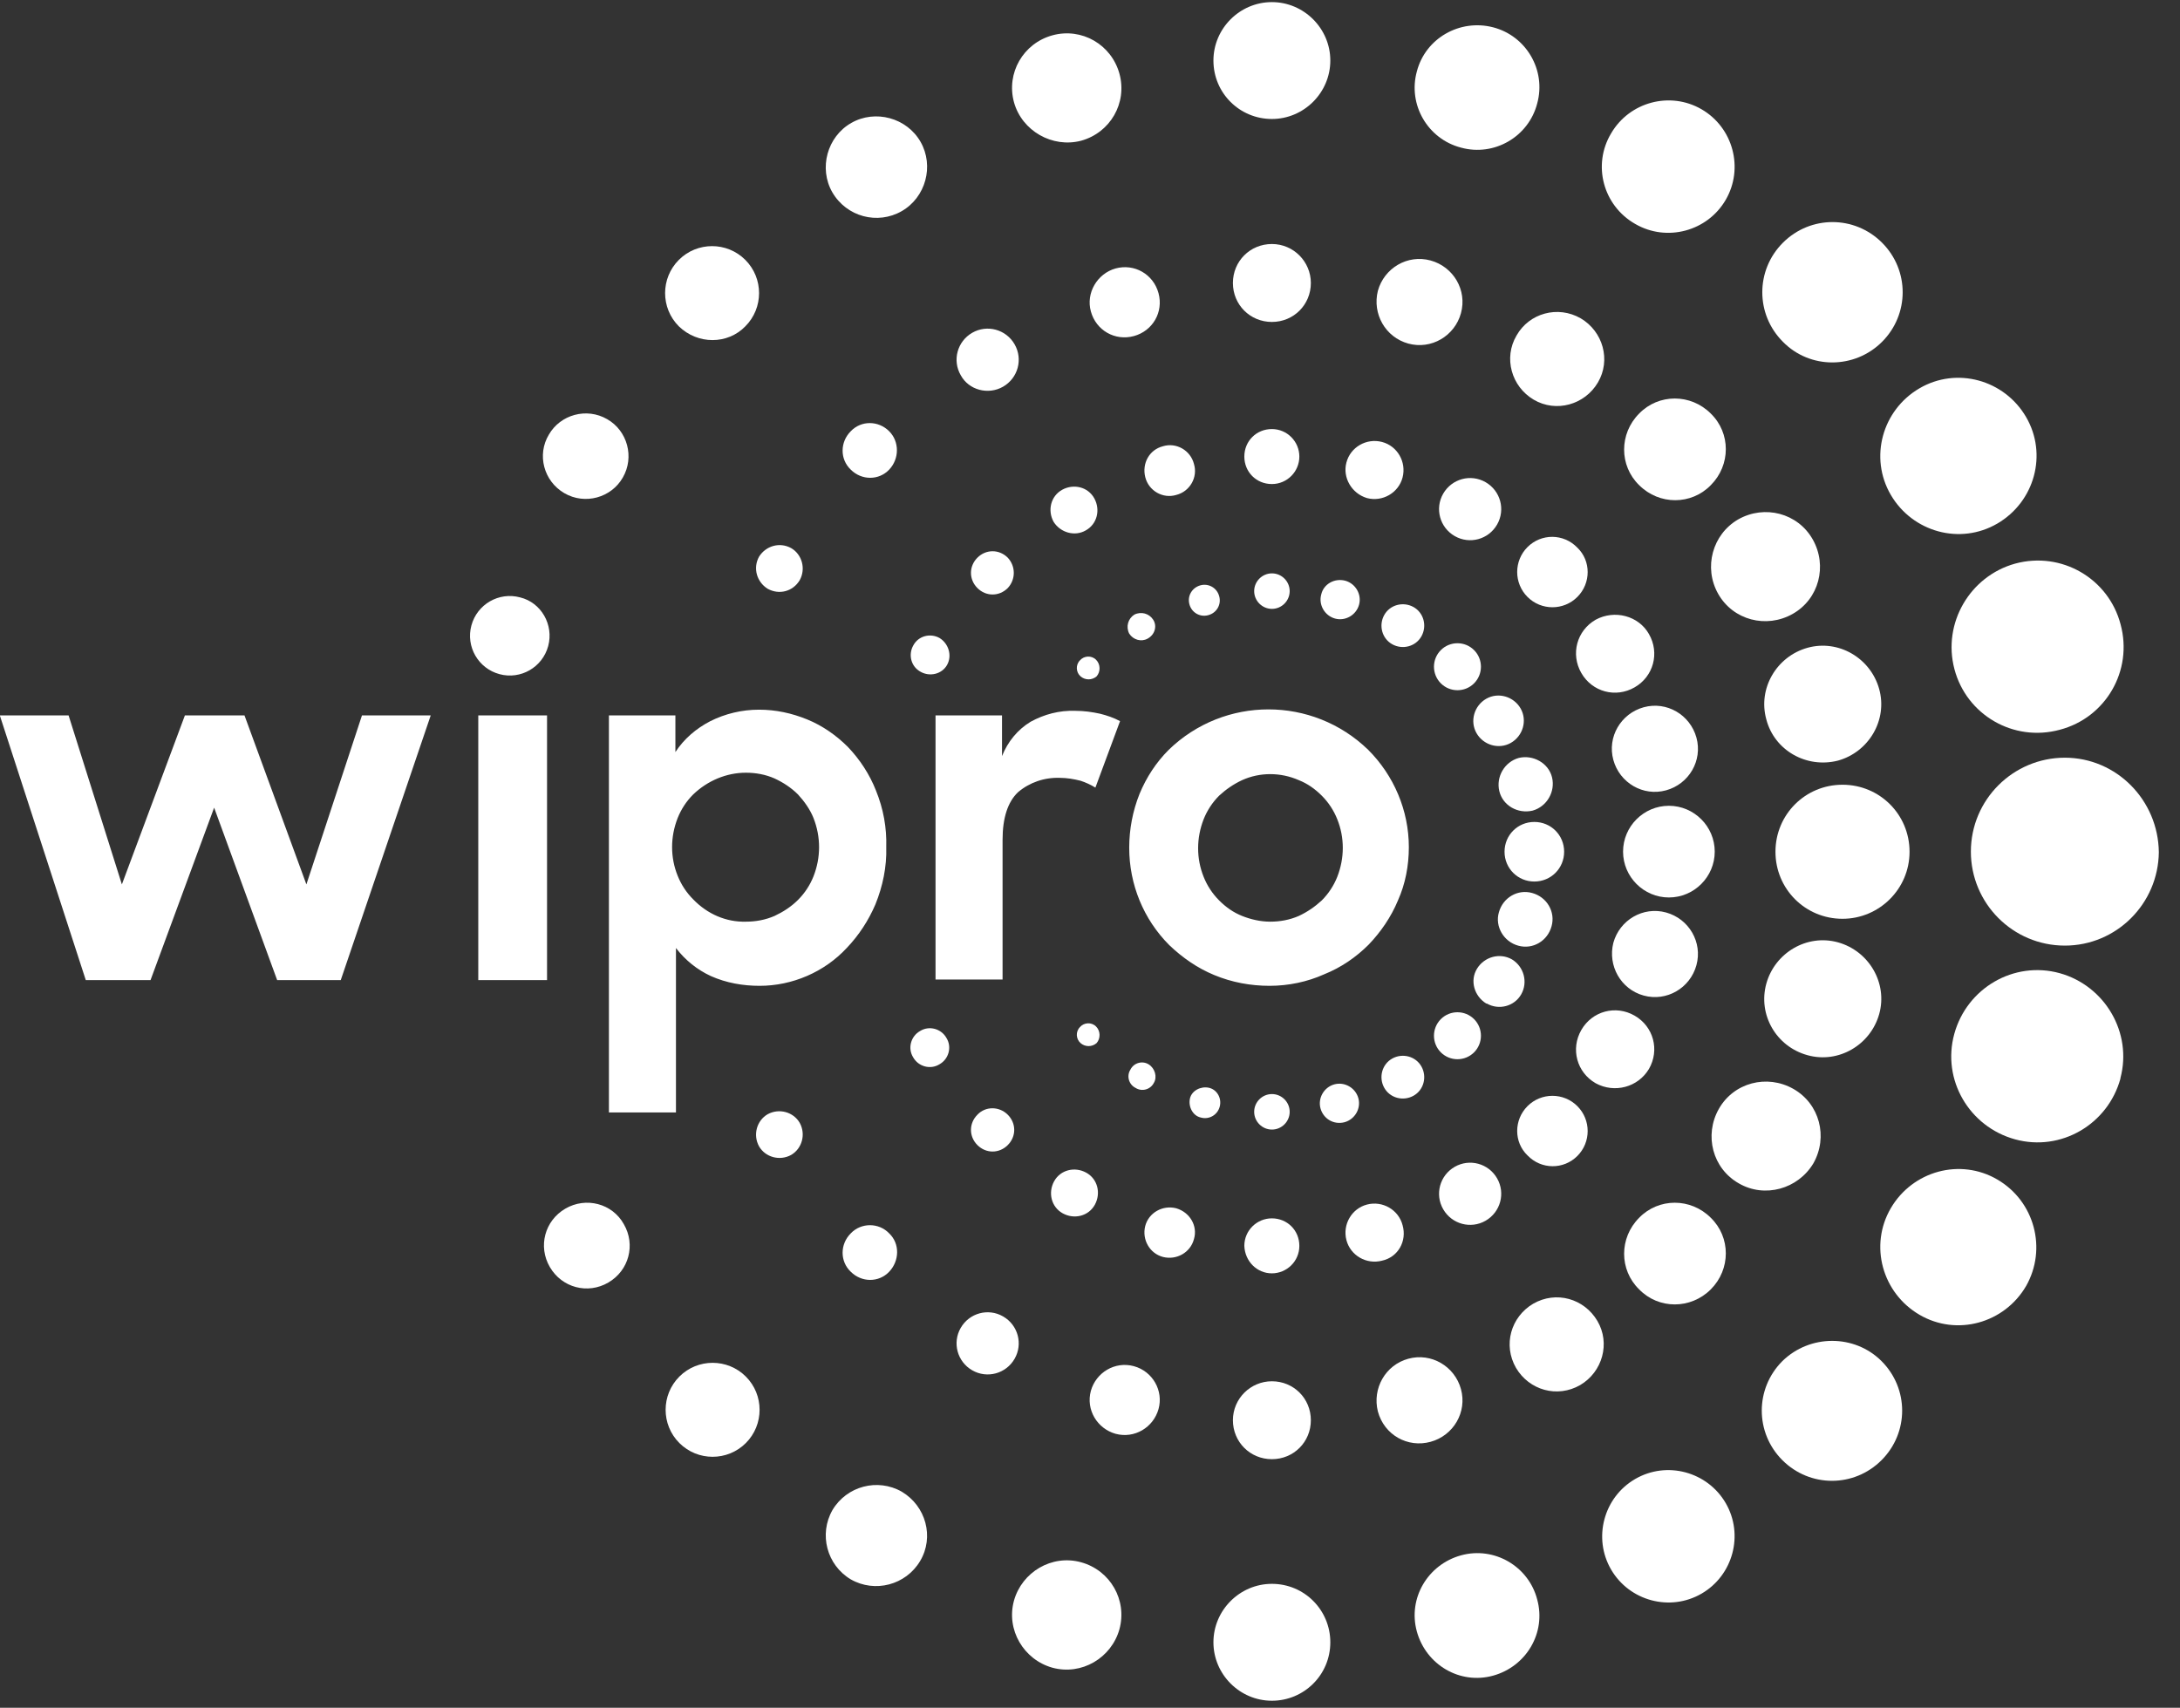 <?xml version="1.0" encoding="UTF-8"?>
<svg xmlns="http://www.w3.org/2000/svg" width="97" height="76" viewBox="0 0 97 76" fill="none">
  <rect x="0" y="0" width="97" height="76" fill="#333333" stroke="none"/>
  <path d="M86.962 29.773C87.497 31.812 89.588 33.036 91.653 32.475C93.693 31.94 94.916 29.849 94.356 27.784C93.82 25.744 91.73 24.521 89.664 25.082C87.65 25.642 86.426 27.733 86.962 29.773Z" fill="white"></path>
  <path d="M81.779 33.849C83.156 33.467 83.998 32.039 83.615 30.663C83.233 29.286 81.805 28.444 80.428 28.827C79.051 29.209 78.21 30.637 78.593 32.014C78.949 33.391 80.377 34.206 81.779 33.849Z" fill="white"></path>
  <path d="M74.132 35.171C75.152 34.891 75.764 33.846 75.484 32.826C75.203 31.806 74.158 31.194 73.138 31.474C72.118 31.755 71.506 32.8 71.787 33.82C72.067 34.84 73.113 35.452 74.132 35.171Z" fill="white"></path>
  <path d="M68.192 36.075C68.829 35.896 69.212 35.233 69.059 34.596C68.906 33.958 68.218 33.576 67.58 33.729C66.943 33.907 66.56 34.57 66.713 35.208C66.866 35.845 67.529 36.228 68.192 36.075Z" fill="white"></path>
  <path d="M84.132 22.023C85.101 23.68 87.218 24.267 88.875 23.298C90.532 22.329 91.118 20.213 90.15 18.556C89.181 16.898 87.065 16.312 85.407 17.281C83.75 18.25 83.164 20.366 84.132 22.023Z" fill="white"></path>
  <path d="M76.451 26.427C77.114 27.6 78.593 27.983 79.766 27.32C80.939 26.657 81.321 25.178 80.658 24.005C79.995 22.832 78.516 22.45 77.344 23.113C76.196 23.776 75.788 25.255 76.451 26.427Z" fill="white"></path>
  <path d="M70.999 27.579C70.158 28.064 69.878 29.109 70.362 29.951C70.846 30.792 71.892 31.073 72.733 30.588C73.575 30.104 73.855 29.058 73.371 28.217C72.912 27.401 71.841 27.121 70.999 27.579Z" fill="white"></path>
  <path d="M66.131 31.096C65.596 31.402 65.392 32.09 65.698 32.626C66.004 33.161 66.692 33.365 67.227 33.059C67.763 32.753 67.967 32.065 67.661 31.529C67.355 30.994 66.666 30.79 66.131 31.096Z" fill="white"></path>
  <path d="M83.743 15.211C84.966 13.988 84.966 12.024 83.743 10.801C82.519 9.577 80.556 9.577 79.332 10.801C78.108 12.024 78.108 13.988 79.332 15.211C80.53 16.435 82.519 16.435 83.743 15.211Z" fill="white"></path>
  <path d="M76.122 18.404C75.23 17.511 73.802 17.511 72.935 18.404C72.043 19.296 72.043 20.724 72.935 21.591C73.827 22.483 75.255 22.483 76.122 21.591C77.014 20.698 77.014 19.27 76.122 18.404Z" fill="white"></path>
  <path d="M67.967 24.346C67.355 24.958 67.355 25.953 67.967 26.565C68.579 27.177 69.573 27.177 70.185 26.565C70.797 25.953 70.797 24.958 70.185 24.372C69.573 23.735 68.579 23.735 67.967 24.346Z" fill="white"></path>
  <path d="M64.111 30.41C64.519 30.818 65.181 30.818 65.589 30.41C65.997 30.002 65.997 29.339 65.589 28.931C65.181 28.523 64.519 28.523 64.111 28.931C63.703 29.339 63.703 30.002 64.111 30.41Z" fill="white"></path>
  <path d="M72.758 9.965C74.16 10.78 75.97 10.296 76.786 8.894C77.602 7.491 77.118 5.681 75.715 4.865C74.313 4.05 72.503 4.534 71.687 5.936C70.846 7.339 71.33 9.149 72.758 9.965Z" fill="white"></path>
  <path d="M67.479 14.931C66.892 15.925 67.249 17.2 68.243 17.787C69.238 18.373 70.513 18.016 71.099 17.022C71.686 16.027 71.329 14.753 70.334 14.166C69.314 13.58 68.04 13.937 67.479 14.931Z" fill="white"></path>
  <path d="M66.103 21.459C65.44 21.076 64.599 21.306 64.216 21.968C63.834 22.631 64.063 23.473 64.726 23.855C65.389 24.238 66.231 24.008 66.613 23.345C66.995 22.682 66.766 21.841 66.103 21.459Z" fill="white"></path>
  <path d="M62.892 27.013C62.433 26.759 61.846 26.912 61.592 27.37C61.337 27.829 61.49 28.416 61.949 28.671C62.407 28.926 62.994 28.773 63.249 28.314C63.504 27.855 63.351 27.268 62.892 27.013Z" fill="white"></path>
  <path d="M65.007 6.569C66.486 6.977 68.016 6.085 68.398 4.606C68.806 3.127 67.914 1.598 66.435 1.215C64.956 0.833 63.427 1.7 63.044 3.178C62.636 4.657 63.529 6.187 65.007 6.569Z" fill="white"></path>
  <path d="M62.661 15.289C63.681 15.569 64.726 14.957 65.006 13.937C65.287 12.917 64.675 11.872 63.655 11.592C62.635 11.311 61.59 11.923 61.309 12.943C61.054 13.963 61.641 15.008 62.661 15.289Z" fill="white"></path>
  <path d="M60.827 22.166C61.515 22.344 62.229 21.936 62.408 21.248C62.586 20.559 62.178 19.845 61.49 19.667C60.801 19.488 60.087 19.896 59.909 20.585C59.731 21.248 60.139 21.962 60.827 22.166Z" fill="white"></path>
  <path d="M58.789 26.455C58.661 26.914 58.942 27.399 59.401 27.526C59.859 27.654 60.344 27.373 60.471 26.914C60.599 26.455 60.318 25.971 59.859 25.843C59.375 25.716 58.891 25.996 58.789 26.455Z" fill="white"></path>
  <path d="M56.593 5.295C58.02 5.295 59.193 4.122 59.193 2.694C59.193 1.267 58.02 0.094 56.593 0.094C55.165 0.094 53.992 1.267 53.992 2.694C53.992 4.148 55.165 5.295 56.593 5.295Z" fill="white"></path>
  <path d="M56.593 10.859C55.624 10.859 54.859 11.624 54.859 12.593C54.859 13.562 55.624 14.327 56.593 14.327C57.562 14.327 58.327 13.562 58.327 12.593C58.327 11.65 57.562 10.859 56.593 10.859Z" fill="white"></path>
  <path d="M57.815 20.318C57.815 19.655 57.279 19.094 56.591 19.094C55.903 19.094 55.367 19.629 55.367 20.318C55.367 21.006 55.903 21.541 56.591 21.541C57.279 21.541 57.815 20.98 57.815 20.318Z" fill="white"></path>
  <path d="M56.595 25.516C56.162 25.516 55.805 25.873 55.805 26.306C55.805 26.739 56.162 27.096 56.595 27.096C57.029 27.096 57.385 26.739 57.385 26.306C57.385 25.873 57.029 25.516 56.595 25.516Z" fill="white"></path>
  <path d="M48.102 6.263C49.402 5.906 50.167 4.581 49.81 3.28C49.453 1.98 48.127 1.215 46.827 1.572C45.527 1.929 44.762 3.255 45.119 4.555C45.476 5.83 46.827 6.595 48.102 6.263Z" fill="white"></path>
  <path d="M48.539 13.86C48.769 14.701 49.61 15.185 50.452 14.956C51.293 14.727 51.778 13.885 51.548 13.044C51.319 12.203 50.477 11.718 49.636 11.947C48.82 12.177 48.31 13.044 48.539 13.86Z" fill="white"></path>
  <path d="M50.959 21.235C51.112 21.847 51.749 22.204 52.336 22.026C52.948 21.873 53.305 21.235 53.126 20.649C52.973 20.037 52.336 19.68 51.749 19.858C51.137 20.012 50.806 20.623 50.959 21.235Z" fill="white"></path>
  <path d="M52.923 26.891C53.025 27.273 53.407 27.477 53.764 27.375C54.147 27.273 54.35 26.891 54.249 26.534C54.147 26.151 53.764 25.948 53.407 26.05C53.05 26.151 52.821 26.509 52.923 26.891Z" fill="white"></path>
  <path d="M40.119 9.398C41.19 8.786 41.572 7.384 40.961 6.313C40.349 5.242 38.946 4.86 37.876 5.472C36.805 6.084 36.422 7.486 37.034 8.557C37.672 9.653 39.048 10.01 40.119 9.398Z" fill="white"></path>
  <path d="M44.634 17.207C45.297 16.824 45.527 15.983 45.144 15.32C44.762 14.657 43.92 14.428 43.258 14.81C42.595 15.193 42.365 16.034 42.748 16.697C43.105 17.36 43.971 17.589 44.634 17.207Z" fill="white"></path>
  <path d="M48.309 23.605C48.819 23.325 48.972 22.687 48.691 22.177C48.411 21.668 47.773 21.515 47.263 21.795C46.754 22.076 46.6 22.713 46.881 23.223C47.187 23.707 47.824 23.886 48.309 23.605Z" fill="white"></path>
  <path d="M51.314 27.582C51.135 27.301 50.778 27.199 50.472 27.352C50.192 27.531 50.09 27.888 50.243 28.194C50.421 28.474 50.778 28.576 51.059 28.423C51.39 28.245 51.492 27.862 51.314 27.582Z" fill="white"></path>
  <path d="M33.163 14.523C33.979 13.707 33.979 12.381 33.163 11.565C32.347 10.749 31.021 10.749 30.206 11.565C29.39 12.381 29.39 13.707 30.206 14.523C31.047 15.338 32.373 15.338 33.163 14.523Z" fill="white"></path>
  <path d="M39.564 19.191C39.079 18.707 38.314 18.707 37.855 19.191C37.371 19.676 37.371 20.441 37.855 20.9C38.34 21.384 39.105 21.384 39.564 20.9C40.023 20.415 40.023 19.65 39.564 19.191Z" fill="white"></path>
  <path d="M44.841 24.818C44.459 24.436 43.872 24.436 43.49 24.818C43.108 25.201 43.108 25.787 43.49 26.169C43.872 26.552 44.459 26.552 44.841 26.169C45.198 25.787 45.198 25.201 44.841 24.818Z" fill="white"></path>
  <path d="M48.769 29.36C48.565 29.156 48.233 29.181 48.055 29.385C47.851 29.589 47.876 29.921 48.08 30.099C48.284 30.277 48.59 30.277 48.794 30.099C48.973 29.895 48.973 29.564 48.769 29.36Z" fill="white"></path>
  <path d="M25.108 21.945C26.026 22.481 27.199 22.149 27.709 21.257C28.244 20.339 27.913 19.166 27.02 18.656C26.102 18.121 24.93 18.452 24.42 19.345C23.884 20.237 24.19 21.41 25.108 21.945Z" fill="white"></path>
  <path d="M35.202 24.391C34.692 24.111 34.08 24.289 33.774 24.773C33.493 25.283 33.672 25.895 34.156 26.201C34.666 26.482 35.278 26.329 35.584 25.819C35.865 25.309 35.686 24.672 35.202 24.391Z" fill="white"></path>
  <path d="M41.809 28.394C41.401 28.164 40.865 28.292 40.636 28.725C40.406 29.133 40.534 29.668 40.967 29.898C41.375 30.127 41.911 30 42.14 29.592C42.37 29.184 42.217 28.649 41.809 28.394Z" fill="white"></path>
  <path d="M91.877 33.719C89.582 33.719 87.695 35.58 87.695 37.9C87.695 40.195 89.556 42.081 91.877 42.081C94.171 42.081 96.032 40.22 96.058 37.926C96.032 35.605 94.171 33.719 91.877 33.719Z" fill="white"></path>
  <path d="M84.966 37.905C84.966 36.248 83.64 34.922 81.983 34.922C80.326 34.922 79 36.248 79 37.905C79 39.562 80.326 40.888 81.983 40.888C83.615 40.888 84.966 39.562 84.966 37.905Z" fill="white"></path>
  <path d="M74.258 35.859C73.137 35.859 72.219 36.777 72.219 37.899C72.219 39.021 73.137 39.939 74.258 39.939C75.38 39.939 76.298 39.021 76.298 37.899C76.298 36.777 75.38 35.859 74.258 35.859Z" fill="white"></path>
  <path d="M69.597 37.904C69.597 37.164 69.01 36.578 68.271 36.578C67.532 36.578 66.945 37.164 66.945 37.904C66.945 38.643 67.532 39.23 68.271 39.23C69.01 39.23 69.597 38.643 69.597 37.904Z" fill="white"></path>
  <path d="M91.648 43.308C89.608 42.747 87.517 43.971 86.957 46.011C86.396 48.05 87.619 50.141 89.659 50.702C91.699 51.263 93.79 50.039 94.35 47.999V47.974C94.886 45.96 93.662 43.869 91.648 43.308Z" fill="white"></path>
  <path d="M80.43 46.959C81.807 47.341 83.234 46.5 83.617 45.123C83.999 43.746 83.158 42.319 81.781 41.936C80.404 41.554 78.977 42.395 78.594 43.772C78.212 45.149 79.028 46.577 80.43 46.959Z" fill="white"></path>
  <path d="M73.137 44.304C74.157 44.584 75.203 43.973 75.483 42.953C75.763 41.933 75.151 40.888 74.132 40.607C73.112 40.327 72.067 40.939 71.786 41.959C71.531 42.978 72.118 44.024 73.137 44.304Z" fill="white"></path>
  <path d="M67.559 42.085C68.197 42.263 68.859 41.881 69.038 41.218C69.216 40.581 68.834 39.918 68.171 39.739C67.534 39.561 66.871 39.943 66.692 40.606C66.514 41.218 66.896 41.906 67.559 42.085Z" fill="white"></path>
  <path d="M88.875 52.492C87.218 51.523 85.101 52.109 84.132 53.767C83.164 55.424 83.75 57.54 85.407 58.509C87.065 59.478 89.181 58.891 90.15 57.234C91.093 55.577 90.532 53.461 88.875 52.492Z" fill="white"></path>
  <path d="M80.687 51.771C81.35 50.598 80.968 49.12 79.795 48.457C78.622 47.794 77.143 48.176 76.48 49.349C75.817 50.522 76.2 52.001 77.373 52.664C78.52 53.327 79.999 52.919 80.687 51.771Z" fill="white"></path>
  <path d="M73.371 47.569C73.855 46.728 73.575 45.682 72.733 45.198C71.892 44.714 70.846 44.994 70.362 45.835C69.878 46.677 70.158 47.722 70.999 48.206C71.841 48.665 72.886 48.385 73.371 47.569Z" fill="white"></path>
  <path d="M67.686 44.251C67.992 43.716 67.814 43.028 67.278 42.696C66.743 42.39 66.055 42.569 65.723 43.104C65.392 43.639 65.596 44.328 66.131 44.659H66.156C66.692 44.965 67.38 44.787 67.686 44.251Z" fill="white"></path>
  <path d="M79.308 60.571C78.085 61.794 78.085 63.758 79.308 64.981C80.532 66.205 82.496 66.205 83.719 64.981C84.943 63.758 84.943 61.794 83.719 60.571C82.521 59.372 80.532 59.372 79.308 60.571Z" fill="white"></path>
  <path d="M76.122 57.38C77.014 56.487 77.014 55.06 76.122 54.193C75.23 53.3 73.802 53.3 72.935 54.193C72.043 55.085 72.043 56.513 72.935 57.38C73.802 58.272 75.23 58.272 76.122 57.38Z" fill="white"></path>
  <path d="M70.185 51.443C70.797 50.831 70.797 49.837 70.185 49.225C69.573 48.613 68.579 48.613 67.967 49.225C67.355 49.837 67.355 50.831 67.967 51.417C68.579 52.055 69.573 52.055 70.185 51.443Z" fill="white"></path>
  <path d="M64.111 46.832C64.519 47.239 65.181 47.239 65.589 46.832C65.997 46.424 65.997 45.761 65.589 45.353C65.181 44.945 64.519 44.945 64.111 45.353C63.703 45.761 63.703 46.424 64.111 46.832Z" fill="white"></path>
  <path d="M72.757 65.819C71.354 66.634 70.87 68.445 71.686 69.847C72.502 71.249 74.312 71.734 75.714 70.918C77.116 70.102 77.601 68.292 76.785 66.889C75.969 65.487 74.159 65.003 72.757 65.819Z" fill="white"></path>
  <path d="M71.076 58.783C70.489 57.788 69.24 57.431 68.22 58.018C67.226 58.604 66.869 59.853 67.455 60.873C68.042 61.868 69.291 62.225 70.311 61.638C71.305 61.052 71.662 59.777 71.076 58.783Z" fill="white"></path>
  <path d="M66.103 54.324C66.766 53.941 66.995 53.1 66.613 52.437C66.231 51.774 65.389 51.545 64.726 51.927C64.063 52.31 63.834 53.151 64.216 53.814C64.599 54.477 65.44 54.706 66.103 54.324Z" fill="white"></path>
  <path d="M61.949 47.107C61.49 47.362 61.337 47.949 61.592 48.407C61.846 48.866 62.433 49.019 62.892 48.764C63.351 48.51 63.504 47.923 63.249 47.464C62.994 47.005 62.407 46.852 61.949 47.107Z" fill="white"></path>
  <path d="M65.007 69.216C63.529 69.624 62.636 71.128 63.044 72.607C63.452 74.086 64.956 74.978 66.435 74.57C67.914 74.162 68.806 72.658 68.398 71.179C68.016 69.701 66.486 68.808 65.007 69.216Z" fill="white"></path>
  <path d="M63.655 64.163C64.675 63.883 65.287 62.838 65.006 61.818C64.726 60.798 63.681 60.186 62.661 60.467C61.641 60.747 61.054 61.792 61.309 62.812C61.59 63.858 62.635 64.444 63.655 64.163Z" fill="white"></path>
  <path d="M62.408 54.522C62.229 53.834 61.515 53.426 60.827 53.604C60.139 53.783 59.731 54.497 59.909 55.185C60.087 55.873 60.801 56.282 61.49 56.103C62.204 55.95 62.612 55.236 62.408 54.522Z" fill="white"></path>
  <path d="M60.44 48.869C60.313 48.41 59.828 48.13 59.369 48.257C58.91 48.385 58.63 48.869 58.757 49.328C58.885 49.787 59.344 50.068 59.828 49.94C60.287 49.813 60.568 49.328 60.44 48.869Z" fill="white"></path>
  <path d="M56.593 70.484C55.165 70.484 53.992 71.657 53.992 73.085C53.992 74.513 55.165 75.686 56.593 75.686C58.02 75.686 59.193 74.538 59.193 73.085C59.193 71.657 58.046 70.484 56.593 70.484Z" fill="white"></path>
  <path d="M54.859 63.203C54.859 64.171 55.624 64.936 56.593 64.936C57.562 64.936 58.327 64.171 58.327 63.203C58.327 62.234 57.562 61.469 56.593 61.469C55.65 61.469 54.859 62.234 54.859 63.203Z" fill="white"></path>
  <path d="M56.591 56.666C57.254 56.666 57.815 56.131 57.815 55.443C57.815 54.754 57.279 54.219 56.591 54.219C55.928 54.219 55.367 54.754 55.367 55.443C55.393 56.131 55.928 56.666 56.591 56.666Z" fill="white"></path>
  <path d="M56.595 48.688C56.162 48.688 55.805 49.044 55.805 49.478C55.805 49.911 56.162 50.268 56.595 50.268C57.029 50.268 57.385 49.911 57.385 49.478C57.385 49.044 57.029 48.688 56.595 48.688Z" fill="white"></path>
  <path d="M48.1 69.523C46.8 69.166 45.474 69.957 45.117 71.232C44.76 72.532 45.551 73.858 46.825 74.215C48.126 74.572 49.452 73.781 49.809 72.507C50.165 71.206 49.401 69.88 48.1 69.523Z" fill="white"></path>
  <path d="M50.452 60.797C49.61 60.568 48.769 61.078 48.539 61.894C48.31 62.735 48.82 63.576 49.636 63.806C50.477 64.035 51.319 63.525 51.548 62.709C51.778 61.894 51.293 61.027 50.452 60.797Z" fill="white"></path>
  <path d="M52.334 53.77C51.722 53.617 51.11 53.974 50.957 54.56C50.804 55.172 51.161 55.784 51.748 55.937C52.36 56.09 52.971 55.733 53.124 55.147C53.303 54.56 52.946 53.948 52.334 53.77Z" fill="white"></path>
  <path d="M54.272 49.248C54.373 48.865 54.144 48.483 53.787 48.407C53.43 48.33 53.022 48.534 52.946 48.891C52.869 49.248 53.073 49.656 53.43 49.732C53.787 49.834 54.169 49.63 54.272 49.248Z" fill="white"></path>
  <path d="M40.126 66.384C39.055 65.772 37.678 66.129 37.041 67.2C36.429 68.271 36.786 69.648 37.856 70.285C38.927 70.897 40.304 70.54 40.941 69.469C41.579 68.398 41.196 67.022 40.126 66.384Z" fill="white"></path>
  <path d="M44.634 58.584C43.971 58.201 43.13 58.431 42.748 59.093C42.365 59.756 42.595 60.598 43.258 60.98C43.92 61.363 44.762 61.133 45.144 60.47C45.527 59.807 45.297 58.966 44.634 58.584Z" fill="white"></path>
  <path d="M47.287 53.996C47.797 54.276 48.434 54.123 48.715 53.614C48.995 53.103 48.842 52.466 48.332 52.186C47.822 51.905 47.185 52.058 46.904 52.568C46.624 53.078 46.777 53.715 47.287 53.996Z" fill="white"></path>
  <path d="M51.115 47.369C50.834 47.191 50.452 47.293 50.299 47.599C50.12 47.879 50.222 48.261 50.528 48.414C50.809 48.593 51.191 48.491 51.344 48.185C51.497 47.93 51.395 47.547 51.115 47.369Z" fill="white"></path>
  <path d="M30.229 61.26C29.413 62.076 29.413 63.402 30.229 64.218C31.045 65.034 32.371 65.034 33.187 64.218C34.002 63.402 34.002 62.076 33.187 61.26C32.371 60.444 31.045 60.444 30.229 61.26Z" fill="white"></path>
  <path d="M37.855 54.887C37.371 55.371 37.371 56.136 37.855 56.595C38.34 57.079 39.105 57.079 39.564 56.595C40.023 56.111 40.048 55.346 39.564 54.887C39.105 54.402 38.314 54.402 37.855 54.887Z" fill="white"></path>
  <path d="M43.49 49.607C43.108 49.99 43.108 50.576 43.49 50.958C43.872 51.341 44.459 51.341 44.841 50.958C45.224 50.576 45.224 49.99 44.841 49.607C44.459 49.225 43.847 49.225 43.49 49.607Z" fill="white"></path>
  <path d="M48.769 45.68C48.565 45.476 48.233 45.501 48.055 45.705C47.851 45.909 47.876 46.241 48.08 46.419C48.284 46.598 48.59 46.598 48.794 46.419C48.973 46.215 48.973 45.884 48.769 45.68Z" fill="white"></path>
  <path d="M25.155 53.787C24.237 54.322 23.931 55.47 24.467 56.388C25.002 57.305 26.149 57.611 27.067 57.076C27.985 56.541 28.291 55.393 27.756 54.475C27.246 53.557 26.073 53.252 25.155 53.787Z" fill="white"></path>
  <path d="M34.156 49.586C33.672 49.867 33.493 50.504 33.774 51.014C34.054 51.499 34.692 51.677 35.202 51.397C35.686 51.116 35.865 50.479 35.584 49.969C35.304 49.484 34.666 49.306 34.156 49.586Z" fill="white"></path>
  <path d="M40.938 45.883C40.531 46.112 40.377 46.647 40.633 47.055C40.862 47.463 41.397 47.616 41.805 47.361C42.213 47.132 42.366 46.596 42.111 46.188C41.882 45.781 41.346 45.627 40.938 45.883Z" fill="white"></path>
  <path d="M21.281 31.837H24.341V43.616H21.281V31.837ZM23.142 26.585C22.199 26.33 21.23 26.891 20.975 27.834C20.72 28.778 21.281 29.747 22.225 30.001C23.168 30.256 24.137 29.695 24.392 28.752C24.647 27.809 24.086 26.814 23.142 26.585ZM33.8 43.871C33.06 43.871 32.321 43.744 31.633 43.438C31.021 43.157 30.485 42.724 30.077 42.188V49.506H27.094V31.837H30.052V33.469C30.434 32.883 30.97 32.423 31.607 32.092C32.27 31.761 33.009 31.582 33.774 31.582C34.514 31.582 35.228 31.735 35.916 32.016C36.604 32.296 37.216 32.73 37.726 33.239C38.262 33.8 38.695 34.463 38.975 35.177C39.307 35.993 39.46 36.834 39.434 37.701C39.46 38.568 39.281 39.435 38.95 40.251C38.644 40.965 38.211 41.628 37.675 42.188C36.681 43.259 35.253 43.871 33.8 43.871ZM33.188 41.016C33.621 41.016 34.055 40.939 34.463 40.761C34.845 40.582 35.202 40.353 35.508 40.047C35.814 39.741 36.044 39.384 36.196 39.002C36.528 38.16 36.528 37.242 36.196 36.401C36.044 36.019 35.788 35.661 35.508 35.356C35.202 35.05 34.845 34.82 34.463 34.642C34.055 34.463 33.621 34.387 33.188 34.387C32.321 34.387 31.48 34.744 30.842 35.356C30.536 35.661 30.307 36.019 30.154 36.401C29.822 37.242 29.822 38.16 30.154 38.976C30.307 39.358 30.536 39.715 30.842 40.021C31.48 40.684 32.321 41.041 33.188 41.016ZM41.627 31.837H44.585V33.647C44.84 33.01 45.273 32.474 45.859 32.118C46.471 31.786 47.134 31.608 47.848 31.633C48.23 31.633 48.587 31.684 48.944 31.761C49.25 31.837 49.556 31.939 49.837 32.092L48.74 35.05C48.536 34.922 48.307 34.82 48.078 34.744C47.772 34.667 47.466 34.616 47.16 34.616C46.471 34.591 45.808 34.82 45.298 35.254C44.84 35.687 44.61 36.401 44.61 37.37V43.591H41.627V31.837ZM56.491 43.871C55.65 43.871 54.809 43.718 54.018 43.387C53.279 43.081 52.616 42.622 52.029 42.061C50.882 40.914 50.245 39.358 50.245 37.727C50.245 36.911 50.398 36.095 50.704 35.33C51.01 34.591 51.443 33.928 52.004 33.367C54.477 30.97 58.403 30.97 60.877 33.367C62.024 34.514 62.687 36.069 62.687 37.701C62.687 38.517 62.534 39.333 62.202 40.072C61.896 40.812 61.437 41.475 60.902 42.035C60.341 42.596 59.678 43.055 58.913 43.361C58.174 43.693 57.333 43.871 56.491 43.871ZM56.517 41.016C56.95 41.016 57.384 40.939 57.791 40.761C58.174 40.582 58.505 40.353 58.811 40.072C59.117 39.766 59.347 39.409 59.5 39.027C59.831 38.186 59.831 37.268 59.5 36.452C59.347 36.069 59.117 35.712 58.811 35.407C58.505 35.101 58.174 34.871 57.791 34.718C56.976 34.361 56.058 34.361 55.267 34.718C54.885 34.897 54.553 35.126 54.248 35.407C53.942 35.712 53.712 36.069 53.559 36.452C53.228 37.293 53.228 38.211 53.559 39.027C53.712 39.409 53.942 39.766 54.248 40.072C54.553 40.378 54.885 40.608 55.267 40.761C55.65 40.914 56.083 41.016 56.517 41.016ZM-0.008 31.837H3.052L5.423 39.358L8.227 31.837H10.879L13.633 39.358L16.106 31.837H19.165L15.162 43.616H12.332L9.528 35.942L6.698 43.616H3.817L-0.008 31.837Z" fill="white"></path>
</svg>
